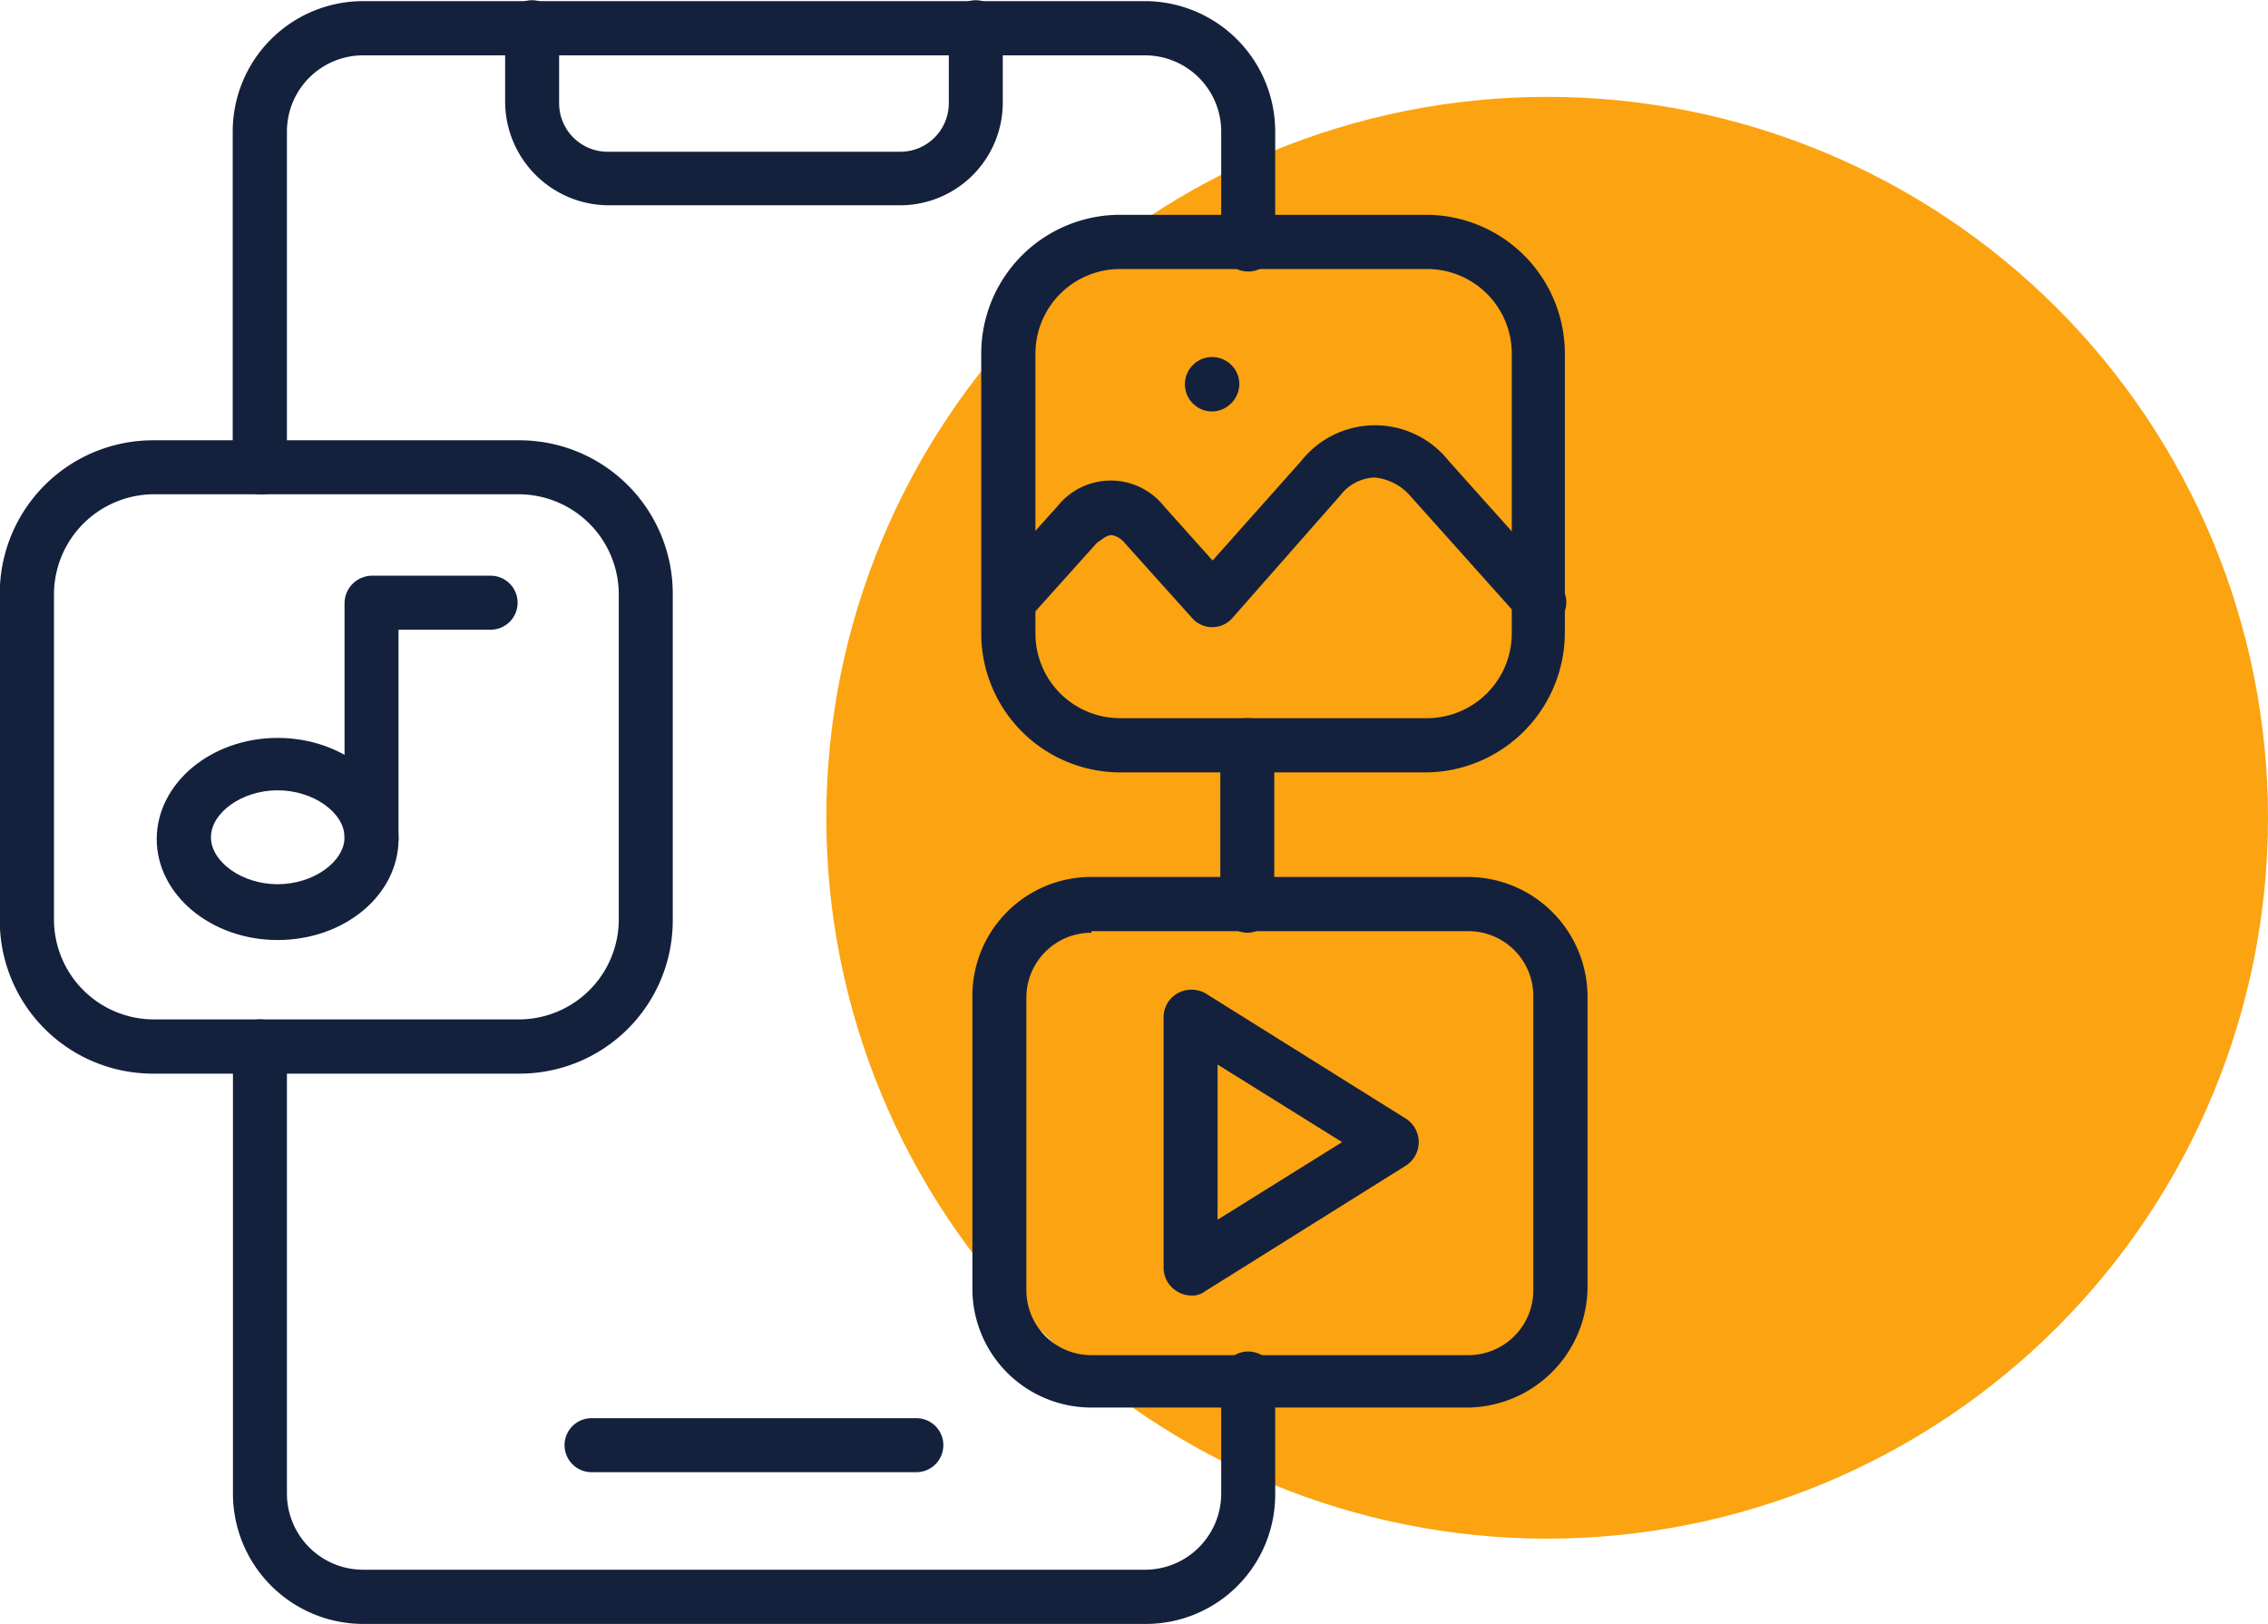 <svg id="Layer_1" data-name="Layer 1" xmlns="http://www.w3.org/2000/svg" xmlns:xlink="http://www.w3.org/1999/xlink" viewBox="0 0 99.99 71.58"><defs><clipPath id="clip-path" transform="translate(-0.01 -13.95)"><rect x="36.43" y="18.22" width="63.57" height="63.56" style="fill:none"/></clipPath><clipPath id="clip-path-2" transform="translate(-0.01 -13.95)"><path d="M68.22,18.22A31.78,31.78,0,1,0,100,50,31.78,31.78,0,0,0,68.22,18.22Z" style="fill:none"/></clipPath><clipPath id="clip-path-3" transform="translate(-0.01 -13.95)"><rect x="21.33" y="13.95" width="24" height="10.05" style="fill:none"/></clipPath><clipPath id="clip-path-4" transform="translate(-0.01 -13.95)"><rect x="42.67" y="52" width="27.33" height="24" style="fill:none"/></clipPath><clipPath id="clip-path-5" transform="translate(-0.01 -13.95)"><rect x="9.33" y="13.95" width="48" height="72" style="fill:none"/></clipPath></defs><g id="_716dd3879c" data-name="716dd3879c"><g style="clip-path:url(#clip-path)"><g style="clip-path:url(#clip-path-2)"><path d="M36.43,18.22H100V81.78H36.43Z" transform="translate(-0.01 -13.95)" style="fill:#fca311"/></g></g><path d="M40.41,78.85H26.09a1.19,1.19,0,0,1,0-2.38H40.41a1.19,1.19,0,1,1,0,2.38Z" transform="translate(-0.01 -13.95)" style="fill:#14213d"/><g style="clip-path:url(#clip-path-3)"><path d="M39.69,23H26.81a4.58,4.58,0,0,1-4.53-4.53V15.15a1.19,1.19,0,1,1,2.38,0v3.34a2.14,2.14,0,0,0,2.15,2.15H39.69a2.14,2.14,0,0,0,2.15-2.15V15.15a1.19,1.19,0,1,1,2.38,0v3.34A4.53,4.53,0,0,1,39.69,23Z" transform="translate(-0.01 -13.95)" style="fill:#14213d"/></g><path d="M52.5,71.06a1.16,1.16,0,0,1-.56-.16,1.22,1.22,0,0,1-.63-1V58.73a1.22,1.22,0,0,1,.63-1,1.27,1.27,0,0,1,1.2,0L62,63.27a1.23,1.23,0,0,1,0,2.06l-8.9,5.57A.89.89,0,0,1,52.5,71.06Zm1.19-10.18v6.84l5.49-3.42Z" transform="translate(-0.01 -13.95)" style="fill:#14213d"/><path d="M62.92,48H49.4a6.13,6.13,0,0,1-6.13-6.12V29.54a6.12,6.12,0,0,1,6.13-6.12H62.92A6.12,6.12,0,0,1,69,29.54V41.87A6.17,6.17,0,0,1,62.92,48ZM49.4,25.81a3.73,3.73,0,0,0-3.74,3.73V41.87a3.73,3.73,0,0,0,3.74,3.74H62.92a3.74,3.74,0,0,0,3.74-3.74V29.54a3.73,3.73,0,0,0-3.74-3.73Z" transform="translate(-0.01 -13.95)" style="fill:#14213d"/><path d="M67.85,41.55a1.27,1.27,0,0,1-.88-.39l-4.85-5.42A2.39,2.39,0,0,0,60.61,35a2,2,0,0,0-1.51.79l-4.77,5.42a1.18,1.18,0,0,1-1.75,0l-3-3.34a.94.94,0,0,0-.56-.33c-.24,0-.48.24-.64.33l-3,3.34a1.19,1.19,0,0,1-1.75-1.6l3-3.34a3,3,0,0,1,4.7,0l2.14,2.39,3.9-4.38a4.15,4.15,0,0,1,6.52,0l4.85,5.42a1.14,1.14,0,0,1-.07,1.66A2.71,2.71,0,0,1,67.85,41.55Z" transform="translate(-0.01 -13.95)" style="fill:#14213d"/><path d="M53.45,32.09a1.2,1.2,0,1,1,1.2-1.19A1.23,1.23,0,0,1,53.45,32.09Z" transform="translate(-0.01 -13.95)" style="fill:#14213d"/><path d="M12.25,55.39c-2.94,0-5.33-2-5.33-4.45s2.39-4.46,5.33-4.46,5.33,2,5.33,4.46S15.2,55.39,12.25,55.39Zm0-6.6c-1.59,0-2.94,1-2.94,2.07s1.35,2.07,2.94,2.07,2.95-1,2.95-2.07S13.84,48.79,12.25,48.79Z" transform="translate(-0.01 -13.95)" style="fill:#14213d"/><path d="M16.39,52.05a1.22,1.22,0,0,1-1.19-1.19V40.52a1.22,1.22,0,0,1,1.19-1.19h5.25a1.19,1.19,0,1,1,0,2.38H17.58v9.23A1.15,1.15,0,0,1,16.39,52.05Z" transform="translate(-0.01 -13.95)" style="fill:#14213d"/><path d="M22.91,61.28H6.77A6.75,6.75,0,0,1,0,54.52V40.12a6.76,6.76,0,0,1,6.76-6.76H22.91a6.76,6.76,0,0,1,6.76,6.76v14.4A6.75,6.75,0,0,1,22.91,61.28ZM6.77,35.74a4.42,4.42,0,0,0-4.38,4.38v14.4a4.41,4.41,0,0,0,4.38,4.37H22.91a4.41,4.41,0,0,0,4.38-4.37V40.12a4.42,4.42,0,0,0-4.38-4.38Z" transform="translate(-0.01 -13.95)" style="fill:#14213d"/><g style="clip-path:url(#clip-path-4)"><path d="M64.74,76H48.13a5.24,5.24,0,0,1-5.25-5.25V57.86a5.24,5.24,0,0,1,5.25-5.25H64.74A5.29,5.29,0,0,1,70,57.86V70.74A5.34,5.34,0,0,1,64.74,76ZM48.13,55.07a2.86,2.86,0,0,0-2.87,2.87V70.82a2.86,2.86,0,0,0,2.87,2.87H64.74a2.86,2.86,0,0,0,2.87-2.87v-13A2.86,2.86,0,0,0,64.74,55H48.13Z" transform="translate(-0.01 -13.95)" style="fill:#14213d"/></g><g style="clip-path:url(#clip-path-5)"><path d="M50.51,85.54H16a5.75,5.75,0,0,1-5.72-5.73V60.08a1.19,1.19,0,0,1,2.38,0V79.81A3.36,3.36,0,0,0,16,83.15H50.51a3.36,3.36,0,0,0,3.34-3.34V74.72a1.19,1.19,0,0,1,2.38,0v5.09A5.7,5.7,0,0,1,50.51,85.54ZM55,55.07a1.22,1.22,0,0,1-1.19-1.19V46.8a1.19,1.19,0,0,1,2.38,0v7.08A1.21,1.21,0,0,1,55,55.07ZM11.46,35.74a1.21,1.21,0,0,1-1.19-1.19V19.68A5.75,5.75,0,0,1,16,14H50.51a5.75,5.75,0,0,1,5.72,5.73v5a1.19,1.19,0,1,1-2.38,0v-5a3.36,3.36,0,0,0-3.34-3.34H16a3.36,3.36,0,0,0-3.34,3.34v15A1.1,1.1,0,0,1,11.46,35.74Z" transform="translate(-0.01 -13.95)" style="fill:#14213d"/></g></g></svg>